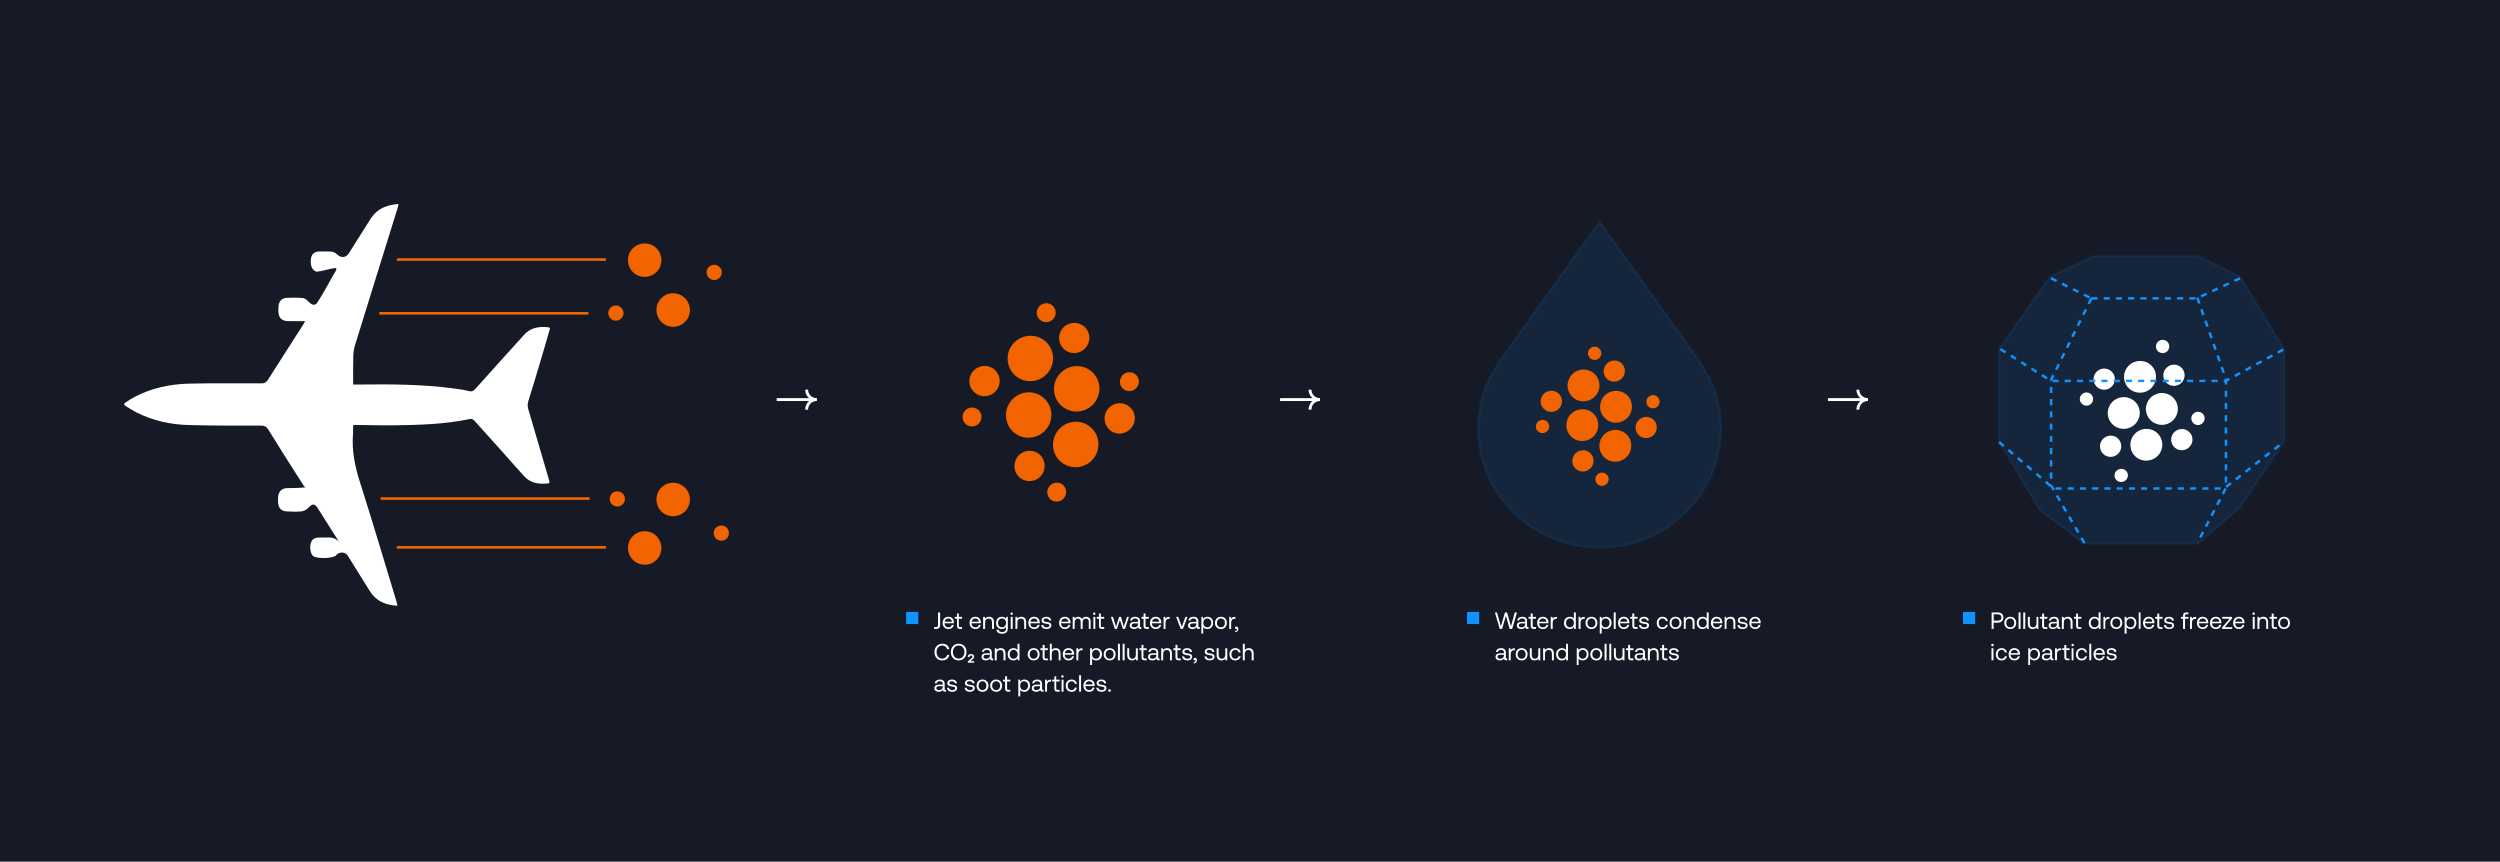 <svg height="659" viewBox="0 0 1912 659" width="1912" xmlns="http://www.w3.org/2000/svg"><path d="m-8-421h1920v1080h-1920z" fill="#161a26" fill-rule="evenodd"/><path d="m104.1 315.3c12.9 6.5 26.7 9.5 40.9 9.8 18.3.5 36.5.4 54.8.4 2.4 0 3.9.7 5.3 2.9 8.8 14.3 17.9 28.6 27 42.8.3.6 1.1 1.1 1.6 1.5-5.3.6-9.5.5-13.8.6-4.5.1-6.9 2.5-7.2 7-.1 1.4-.1 2.8 0 4.3.3 3.9 2.5 6.3 6.3 6.5 3.9.2 7.8.4 11.6 0 1.9-.2 4-1.4 5.3-2.8 3-3.3 4.8-3.3 7.2.5q7.4 11.7 14.8 23.4c.5.8.9 1.7 1.3 2.5-2.6-3.9-6.6-3.7-10.5-3.6-1.4 0-2.8 0-4.3 0-2.9 0-5.4.7-6.5 3.7-1.3 3.3-.5 8.5 1.4 10.3 2.6 2.4 15.1 2.2 17.7-.3q.3-.3.5-.6c2.4-2.4 6.6-2.1 8.4.7q8.5 13.5 16.9 27.1c4.8 7.8 12.1 10.8 21.2 11.3-.4-1.5-.6-2.6-.9-3.7-9.2-30.2-18.1-60.4-27.7-90.5-4-12.4-6.5-24.7-5.4-37.7.1-2.1.1-4.1.1-6.2 1-.1 1.7-.2 2.3-.2 9.3.1 18.7.4 28 .3 19.7-.3 39.3-.7 58.7-4.8 2.3-.5 3.3.7 4.5 2.1 12.2 13.6 24.5 27.2 36.6 40.9 5.2 6.1 11.7 7 19.1 6.2.7-.1 1.1-.7.9-1.4-.3-1.3-.7-2.5-1-3.6-5-17.2-10-34.4-15.1-51.6-.7-2.2-.7-4.2 0-6.4 3.3-10.6 6.5-21.1 9.6-31.7 2.3-7.6 4.5-15.2 6.8-23.3.2-.6-.2-1.3-.9-1.4-7.4-.7-13.7.1-18.8 5.8-12.4 13.7-24.9 27.5-37.2 41.3-1.5 1.6-2.7 2.3-5 1.7-4-1-8.2-1.6-12.3-2.1-23.7-3.1-47.5-3.2-71.3-2.9-1.6 0-3.1 0-4.9 0 0-7.6-.1-14.8.1-22 .1-2.7.5-5.5 1.3-8 10.8-35.1 21.8-70.2 32.7-105.3.2-.8.3-1.6.6-2.8-9 .7-16.3 3.5-21.2 11.1q-8.4 13.3-16.8 26.6c-2.3 3.6-5.9 3.8-9.1.8-1-1-2.6-1.9-4-2-3.4-.3-6.8-.2-10.1-.1-3.2.2-5.2 2.1-5.7 5-.8 5.2.5 8.9 3.7 10.2.2.1.5.2.7.2 3.8-.3 10.6-2.5 13.9-2.8 2.5-.2 0 3.2-1.3 5.4-4.4 7.6-7.3 13.5-12.4 21.3-1.4 2.1-4 1.6-5.8-.3-1.4-1.4-3.1-3.2-4.8-3.4-4.3-.5-8.6-.4-12.8-.2-3.4.2-5.5 2.4-6 5.7-.2 1.4-.2 2.8-.2 4.3.1 5.3 2.5 7.8 7.9 7.8 4.1.1 8.2 0 12.6 0-.7 1.3-1.3 2.3-1.9 3.3-8.8 13.8-17.7 27.5-26.4 41.3-1.4 2.3-2.9 3.1-5.5 3-18.4 0-36.8-.2-55.2.2-14.5.4-28.6 3.4-41.6 10.2-2.4 1.3-4.6 2.8-7.3 4.6-.7.5-.7 1.5 0 1.9 3.1 2 5.7 3.7 8.5 5.1z" fill="#fff"/><path d="m303.5 418.6h159.9m-173.3-179h159.9m-158.9 141.7h159.8m-147.4-182.8h159.9" fill="none" stroke="#f26400" stroke-width="2"/><g fill="#f26400" fill-rule="evenodd"><path d="m476.4 237.2c1.3 2.9-.1 6.3-3.1 7.6-2.9 1.3-6.4-.1-7.6-3.1-1.3-2.9.1-6.4 3.1-7.6 2.9-1.3 6.3.1 7.6 3.1z"/><path d="m526.6 232.1c2.8 6.5-.2 14-6.7 16.8-6.6 2.8-14.1-.3-16.8-6.8-2.8-6.5.2-14 6.7-16.8s14 .3 16.8 6.8z"/><path d="m504.8 193.9c2.8 6.6-.2 14.1-6.7 16.8-6.5 2.8-14.1-.2-16.8-6.7-2.8-6.5.2-14 6.7-16.8s14.1.2 16.8 6.7z"/><path d="m526.6 377c2.8 6.5-.2 14-6.7 16.8-6.6 2.8-14.1-.2-16.8-6.7-2.8-6.6.2-14.1 6.7-16.9 6.5-2.7 14 .3 16.8 6.8z"/><path d="m504.8 414.1c2.8 6.5-.2 14-6.7 16.8-6.5 2.7-14.1-.3-16.8-6.8-2.8-6.5.2-14 6.7-16.8s14.1.2 16.8 6.8z"/><path d="m477.5 379.3c1.2 3-.1 6.4-3.1 7.6-3 1.3-6.4-.1-7.6-3-1.3-3 .1-6.4 3-7.7 3-1.2 6.4.1 7.7 3.1z"/><path d="m557 405.4c1.3 3-.1 6.4-3 7.7-3 1.2-6.4-.1-7.7-3.1-1.2-3 .1-6.4 3.1-7.6 3-1.3 6.4.1 7.6 3z"/><path d="m551.6 206c1.2 3-.1 6.4-3.1 7.7-3 1.2-6.4-.1-7.6-3.1-1.3-3 .1-6.4 3-7.6 3-1.3 6.4.1 7.7 3z"/><path d="m835.7 309.6c-6.8 6.8-17.8 6.9-24.6.1-6.7-6.7-6.7-17.7.1-24.5 6.8-6.9 17.8-6.9 24.6-.2 6.8 6.8 6.7 17.8-.1 24.6z"/><path d="m829.7 266.6c-4.5 4.6-11.8 4.6-16.3.1-4.6-4.5-4.5-11.8 0-16.4 4.6-4.5 11.9-4.5 16.4 0s4.5 11.8-.1 16.3z"/><path d="m805.3 244.2c-2.9 2.9-7.5 2.9-10.3.1s-2.8-7.4.1-10.3c2.8-2.8 7.4-2.8 10.2 0s2.8 7.4 0 10.2z"/><path d="m794.6 258c8.9 3.6 13.1 13.6 9.5 22.6-3.6 8.9-13.7 13.2-22.6 9.7s-13.2-13.6-9.6-22.6c3.6-8.9 13.8-13.2 22.7-9.7z"/><path d="m757.3 280.7c6 2.3 8.8 9.1 6.4 15-2.4 6-9.2 8.9-15.1 6.5s-8.8-9.1-6.4-15c2.4-6 9.2-8.9 15.1-6.5z"/><path d="m746.1 312.2c3.7 1.4 5.5 5.6 4 9.4-1.5 3.7-5.7 5.5-9.5 4-3.7-1.5-5.4-5.7-3.9-9.4s5.7-5.5 9.4-4z"/><path d="m774.9 304.8c7-6.6 18-6.3 24.5.7 6.6 6.9 6.2 17.9-.8 24.5-7.1 6.6-18 6.3-24.6-.6-6.5-7-6.1-18 .9-24.6z"/><path d="m779.5 347.9c4.7-4.4 12-4.2 16.4.5 4.3 4.6 4.1 12-.6 16.4s-12 4.2-16.4-.5c-4.3-4.6-4.1-11.9.6-16.4z"/><path d="m803.3 371.1c2.9-2.7 7.5-2.6 10.2.3s2.5 7.5-.4 10.2c-2.9 2.8-7.5 2.7-10.2-.2s-2.6-7.5.4-10.3z"/><path d="m817.4 356.5c-9.1-2.8-14.2-12.5-11.2-21.7 2.9-9.2 12.6-14.3 21.8-11.5 9.1 2.9 14.2 12.6 11.3 21.8-3 9.2-12.7 14.3-21.9 11.4z"/><path d="m852.8 331.1c-6.1-1.9-9.4-8.4-7.5-14.5 1.9-6.2 8.5-9.6 14.6-7.7s9.4 8.4 7.5 14.5c-2 6.1-8.5 9.6-14.6 7.7z"/><path d="m861.6 298.8c-3.9-1.2-6-5.2-4.7-9 1.2-3.9 5.2-6 9.1-4.8 3.8 1.2 5.9 5.2 4.7 9-1.3 3.9-5.3 6-9.1 4.8z"/></g><path d="m1315.4 316c3.5 26.9-5.3 55.1-26.2 75.9h-.1l-.3.2c-36.1 35.6-94.8 35.6-131.1 0-21.1-20.7-29.9-49.1-26.4-76.1 1.3-9.4 4-18.5 8.2-27.2l7.3-12.5 76.5-106.7 76.5 106.7 7.4 12.5c4.2 8.7 6.9 17.9 8.2 27.2z" fill="#1093ff" opacity=".1" stroke="#1093ff" stroke-width="1.9"/><g fill-rule="evenodd"><path d="m1244.5 319.7c-4.8 4.8-12.5 4.8-17.2 0-4.8-4.7-4.7-12.4 0-17.2 4.8-4.8 12.5-4.8 17.3-.1 4.7 4.8 4.7 12.5-.1 17.3z" fill="#f26400"/><path d="m1240.3 289.5c-3.2 3.2-8.3 3.2-11.5.1-3.1-3.2-3.1-8.3.1-11.5s8.3-3.2 11.5-.1c3.1 3.2 3.1 8.3-.1 11.5z" fill="#f26400"/><path d="m1223.2 273.8c-2 2-5.2 2-7.2 0s-2-5.2 0-7.2 5.2-2 7.2 0 2 5.2 0 7.2z" fill="#f26400"/><path d="m1215.7 283.5c6.2 2.4 9.2 9.5 6.7 15.8-2.6 6.3-9.7 9.3-15.9 6.8-6.3-2.5-9.3-9.6-6.7-15.8 2.5-6.3 9.6-9.3 15.9-6.8z" fill="#f26400"/><path d="m1189.5 299.4c4.2 1.6 6.2 6.3 4.5 10.5s-6.4 6.2-10.6 4.6c-4.2-1.7-6.2-6.4-4.5-10.6s6.5-6.2 10.6-4.5z" fill="#f26400"/><path d="m1181.7 321.5c2.6 1 3.8 3.9 2.7 6.6-1 2.6-4 3.8-6.6 2.8s-3.8-4-2.8-6.6c1.1-2.6 4.1-3.9 6.7-2.8z" fill="#f26400"/><path d="m1201.8 316.3c5-4.6 12.7-4.4 17.3.5s4.3 12.6-.6 17.2c-5 4.6-12.7 4.4-17.3-.5s-4.3-12.6.6-17.2z" fill="#f26400"/><path d="m1205.1 346.6c3.3-3.1 8.4-3 11.5.3 3 3.2 2.9 8.4-.4 11.5s-8.5 2.9-11.5-.3c-3.1-3.3-2.9-8.4.4-11.5z" fill="#f26400"/><path d="m1221.8 362.8c2-1.9 5.2-1.8 7.1.2 2 2.1 1.8 5.3-.2 7.2-2.1 1.9-5.3 1.9-7.2-.2-1.9-2-1.8-5.2.3-7.2z" fill="#f26400"/><path d="m1231.7 352.6c-6.4-2-10-8.8-7.9-15.3 2-6.4 8.9-10 15.3-8s10 8.8 7.9 15.3c-2 6.4-8.9 10-15.3 8z" fill="#f26400"/><path d="m1256.5 334.7c-4.3-1.3-6.6-5.9-5.2-10.2 1.3-4.2 5.9-6.6 10.2-5.3s6.6 5.9 5.2 10.2c-1.3 4.3-5.9 6.6-10.2 5.3z" fill="#f26400"/><path d="m1262.7 312.1c-2.7-.8-4.2-3.7-3.3-6.4.8-2.6 3.7-4.1 6.4-3.3 2.6.8 4.1 3.7 3.3 6.3-.9 2.7-3.8 4.2-6.4 3.4z" fill="#f26400"/></g><path d="m1428.5 305.6c-4.2 0-7.6-3.4-7.6-7.6" fill="none" stroke="#fff" stroke-width="2.2"/><path d="m1428.5 305.6c-4.2 0-7.6 3.4-7.6 7.7" fill="none" stroke="#fff" stroke-width="2.2"/><path d="m1428.5 305.6h-30.5" fill="none" stroke="#fff" stroke-width="2.2"/><path d="m1009.5 305.6c-4.2 0-7.6-3.4-7.6-7.6" fill="none" stroke="#fff" stroke-width="2.2"/><path d="m1009.5 305.6c-4.2 0-7.6 3.4-7.6 7.7" fill="none" stroke="#fff" stroke-width="2.2"/><path d="m1009.5 305.6h-30.5" fill="none" stroke="#fff" stroke-width="2.2"/><path d="m624.5 305.6c-4.2 0-7.6-3.4-7.6-7.6" fill="none" stroke="#fff" stroke-width="2.2"/><path d="m624.5 305.6c-4.2 0-7.6 3.4-7.6 7.7" fill="none" stroke="#fff" stroke-width="2.2"/><path d="m624.5 305.6h-30.5" fill="none" stroke="#fff" stroke-width="2.2"/><path d="m1714 213 32 52.3c.6.9.9 1.9.9 3v67.8c0 1.1-.4 2.1-1 3.1l-32.4 48.4q-.4.6-1 1.1l-29.9 25.7c-1 .9-2.3 1.3-3.6 1.3h-83.1c-1.2 0-2.4-.4-3.4-1.1l-31.3-23.6q-.9-.7-1.5-1.6l-30-50.3c-.5-.9-.8-1.9-.8-2.9v-67.7c0-1.2.4-2.3 1.1-3.2l37-52.5c.6-.8 1.3-1.4 2.2-1.8l30.8-14.5c.8-.4 1.6-.6 2.4-.6h77.5q1.3 0 2.4.6l29.4 14.4c.9.4 1.8 1.2 2.3 2.1z" fill="#1093ff" opacity=".1" stroke="#1093ff" stroke-width="1.9"/><path d="m1568.7 212.8 30.8 15.4m0 0h80.5l33.2-15.4m-113.7 15.4-30.8 62.2v80.9l25.7 44.4" fill="none" stroke="#1093ff" stroke-dasharray="4.68" stroke-width="1.9"/><path d="m1658.1 324c-6.3 2.6-13.4-.4-16-6.6s.4-13.3 6.7-15.9c6.2-2.6 13.4.4 15.9 6.6 2.6 6.2-.4 13.3-6.6 15.9z" fill="#fff" fill-rule="evenodd"/><path d="m1665.7 294.5c-4.1 1.7-8.9-.2-10.6-4.4-1.7-4.1.3-8.8 4.5-10.6 4.1-1.7 8.9.3 10.6 4.4s-.3 8.9-4.5 10.6z" fill="#fff" fill-rule="evenodd"/><path d="m1655.9 269.7c-2.6 1-5.6-.2-6.7-2.8-1-2.5.2-5.5 2.8-6.6s5.6.1 6.7 2.7c1 2.6-.2 5.6-2.8 6.7z" fill="#fff" fill-rule="evenodd"/><path d="m1645.3 279.5c4.8 4.6 4.8 12.3.1 17.2-4.7 4.8-12.5 4.9-17.3.2s-4.9-12.4-.1-17.2c4.7-4.8 12.5-4.9 17.3-.2z" fill="#fff" fill-rule="evenodd"/><path d="m1615 284.2c3.2 3.1 3.3 8.2.1 11.4-3.1 3.2-8.3 3.3-11.5.2s-3.3-8.3-.1-11.5 8.3-3.3 11.5-.1z" fill="#fff" fill-rule="evenodd"/><path d="m1599.3 301.6c2 1.9 2 5.1.1 7.1-2 2-5.2 2.1-7.2.1-2-1.9-2.1-5.1-.1-7.1s5.2-2.1 7.2-.1z" fill="#fff" fill-rule="evenodd"/><path d="m1620 304.5c6.3-2.4 13.3.8 15.7 7 2.4 6.3-.8 13.3-7.2 15.7-6.3 2.4-13.3-.7-15.7-7s.8-13.3 7.2-15.7z" fill="#fff" fill-rule="evenodd"/><path d="m1611.4 333.7c4.2-1.6 8.9.5 10.4 4.7 1.6 4.2-.5 8.9-4.7 10.5s-8.9-.5-10.5-4.7.5-8.9 4.8-10.5z" fill="#fff" fill-rule="evenodd"/><path d="m1620.5 358.9c2.7-1 5.6.3 6.6 2.9s-.4 5.5-3 6.5-5.6-.3-6.6-2.9c-.9-2.6.4-5.5 3-6.5z" fill="#fff" fill-rule="evenodd"/><path d="m1633.6 349.5c-5.1-4.3-5.8-12-1.4-17.1 4.3-5.2 12-5.9 17.2-1.6s5.8 11.9 1.5 17.1c-4.4 5.2-12.1 5.9-17.3 1.6z" fill="#fff" fill-rule="evenodd"/><path d="m1663.4 342.5c-3.4-2.9-3.9-8-1-11.5 3-3.4 8.1-3.9 11.5-1 3.5 2.9 3.9 8 1 11.4-2.9 3.5-8 3.9-11.5 1.1z" fill="#fff" fill-rule="evenodd"/><path d="m1677.8 323.9c-2.2-1.8-2.5-5-.7-7.1 1.9-2.2 5.1-2.5 7.2-.7 2.2 1.8 2.4 5 .6 7.1-1.8 2.2-5 2.5-7.1.7z" fill="#fff" fill-rule="evenodd"/><path d="m1680.5 227.7 21.9 62.2v83.3l-21.9 42.1" fill="none" stroke="#1093ff" stroke-dasharray="4.68" stroke-width="1.9"/><path d="m1529.9 267 38.8 24.3h133.6l44.6-24.3" fill="none" stroke="#1093ff" stroke-dasharray="4.68" stroke-width="1.9"/><path d="m1528.9 338.1 41.7 35.5h130.4l45.4-35.5" fill="none" stroke="#1093ff" stroke-dasharray="4.68" stroke-width="1.9"/><path d="m693 468h9.3v9.3h-9.3z" fill="#1093ff" fill-rule="evenodd"/><path d="m714.4 481v-1.4h1.4c1.2 0 1.6-.6 1.6-1.7v-9.5h1.6v9.6c0 2-1 3-3 3zm11 .1c-2.7 0-4.5-1.9-4.5-4.7s1.8-4.7 4.3-4.7c2.6 0 4.4 1.7 4.4 4.5v.5h-7.2v.1c0 1.8 1.2 3 2.9 3 1.4 0 2.4-.7 2.7-1.9h1.5c-.4 1.9-1.9 3.2-4.1 3.2zm-2.9-5.6h5.5c-.1-1.6-1.2-2.5-2.7-2.5-1.4 0-2.6.9-2.8 2.5zm11.7 5.5c-1.7 0-2.3-.8-2.3-2.4v-5.4h-1.7v-1.4h1.7v-2.6h1.4v2.6h2.5v1.4h-2.5v5.4c0 .8.3 1 1.1 1h1.4v1.4zm11.9.1c-2.8 0-4.6-1.9-4.6-4.7s1.8-4.7 4.4-4.7c2.5 0 4.3 1.7 4.3 4.5v.5h-7.1v.1c0 1.8 1.1 3 2.9 3 1.3 0 2.3-.7 2.6-1.9h1.5c-.4 1.9-1.9 3.2-4 3.2zm-3-5.6h5.5c-.1-1.6-1.2-2.5-2.7-2.5-1.4 0-2.6.9-2.8 2.5zm8.8 5.5v-9.2h1.3l.2 1.3c.6-.7 1.5-1.4 3-1.4 2.1 0 3.8 1.1 3.8 4.2v5.1h-1.5v-5c0-1.9-.9-2.9-2.5-2.9-1.8 0-2.8 1.1-2.8 3.1v4.8zm14.4 3.7c-2.3 0-4-1.1-4.2-3.1h1.5c.2 1.1 1.3 1.8 2.8 1.8 1.9 0 3-.9 3-2.9v-1c-.6.9-1.6 1.6-3.2 1.6-2.5 0-4.4-1.7-4.4-4.7 0-2.8 1.9-4.7 4.4-4.7 1.6 0 2.6.6 3.2 1.5l.2-1.4h1.2v8.7c0 2.7-1.4 4.2-4.5 4.2zm.1-4.9c1.8 0 3-1.4 3-3.4s-1.2-3.4-3-3.4c-1.9 0-3.1 1.4-3.1 3.4s1.2 3.4 3.1 3.4zm6.6 1.2v-9.2h1.5v9.2zm.7-10.7c-.5 0-.9-.4-.9-1 0-.5.4-.9.9-.9s.9.4.9.9c0 .6-.4 1-.9 1zm2.9 10.7v-9.2h1.3l.2 1.3c.5-.7 1.5-1.4 3-1.4 2.1 0 3.7 1.1 3.7 4.2v5.1h-1.5v-5c0-1.9-.8-2.9-2.4-2.9-1.9 0-2.8 1.1-2.8 3.1v4.8zm14.4.1c-2.7 0-4.5-1.9-4.5-4.7s1.7-4.7 4.3-4.7 4.4 1.7 4.4 4.5v.5h-7.2v.1c0 1.8 1.2 3 2.9 3 1.4 0 2.4-.7 2.7-1.9h1.5c-.4 1.9-1.9 3.2-4.1 3.2zm-2.9-5.6h5.5c-.1-1.6-1.2-2.5-2.8-2.5-1.3 0-2.6.9-2.7 2.5zm12.4 5.6c-2.4 0-4-1.1-4.1-3.1h1.5c.1 1.1 1 1.8 2.6 1.8 1.3 0 2.2-.5 2.2-1.4 0-1-1-1.2-2.3-1.3-2.1-.3-3.8-.7-3.8-2.6 0-1.7 1.6-2.8 3.6-2.8 2.1 0 3.6 1 3.8 2.9h-1.5c-.2-.9-1-1.6-2.3-1.6s-2.1.5-2.1 1.3c0 1 1 1.2 2.3 1.4 2.1.2 3.7.7 3.7 2.6 0 1.7-1.6 2.8-3.6 2.8zm14.1 0c-2.8 0-4.6-1.9-4.6-4.7s1.8-4.7 4.4-4.7c2.5 0 4.3 1.7 4.3 4.5v.5h-7.2v.1c0 1.8 1.2 3 2.9 3 1.4 0 2.4-.7 2.7-1.9h1.5c-.4 1.9-1.9 3.2-4 3.2zm-3-5.6h5.5c-.1-1.6-1.2-2.5-2.7-2.5-1.4 0-2.6.9-2.8 2.5zm8.8 5.5v-9.2h1.3l.2 1.2c.4-.6 1.3-1.3 2.7-1.3 1.3 0 2.4.6 2.9 1.8.5-1 1.5-1.8 3.2-1.8 1.9 0 3.4 1.1 3.4 3.8v5.5h-1.4v-5.5c0-1.6-.8-2.4-2.2-2.4-1.5 0-2.5 1-2.5 2.7v5.2h-1.5v-5.5c0-1.6-.8-2.4-2.2-2.4-1.5 0-2.4 1.1-2.4 2.8v5.1zm15.8 0v-9.2h1.5v9.2zm.7-10.7c-.5 0-.9-.4-.9-1 0-.5.4-.9.9-.9s.9.4.9.9c0 .6-.4 1-.9 1zm6 10.7c-1.8 0-2.4-.8-2.4-2.4v-5.4h-1.7v-1.4h1.7v-2.6h1.4v2.6h2.6v1.4h-2.6v5.4c0 .8.3 1 1.1 1h1.5v1.4zm9.7 0-3-9.2h1.6l2.3 7.5 2.4-7.5h1.4l2.2 7.5 2.4-7.5h1.5l-3 9.2h-1.6l-2.3-6.8-2.3 6.8zm14.8.1c-2 0-3.4-1-3.4-2.7 0-1.8 1.3-2.8 3.7-2.8h2.7v-.7c0-1.2-.9-1.9-2.3-1.9s-2.2.6-2.3 1.6h-1.5c.2-1.8 1.6-2.9 3.9-2.9s3.7 1.2 3.7 3.3v4c0 .5.1.6.5.6h.5v1.4h-.8c-1.2 0-1.7-.5-1.7-1.4-.5.8-1.4 1.5-3 1.5zm.1-1.3c1.8 0 2.9-1 2.9-2.5v-.5h-2.9c-1.3 0-2 .5-2 1.5s.8 1.5 2 1.5zm9.5 1.2c-1.8 0-2.4-.8-2.4-2.4v-5.4h-1.6v-1.4h1.6v-2.6h1.5v2.6h2.5v1.4h-2.5v5.4c0 .8.3 1 1 1h1.5v1.4zm7 .1c-2.7 0-4.5-1.9-4.5-4.7s1.8-4.7 4.3-4.7c2.6 0 4.4 1.7 4.4 4.5v.5h-7.2v.1c0 1.8 1.2 3 2.9 3 1.4 0 2.4-.7 2.7-1.9h1.5c-.4 1.9-1.9 3.2-4.1 3.2zm-2.9-5.6h5.5c-.1-1.6-1.2-2.5-2.7-2.5-1.4 0-2.6.9-2.8 2.5zm8.8 5.5v-9.2h1.3l.2 1.4c.4-.7 1.1-1.4 2.8-1.4h.4v1.5h-.7c-2 0-2.5 1.6-2.5 3v4.7zm13.1 0-3.5-9.2h1.6l2.8 7.5 2.7-7.5h1.6l-3.5 9.2zm9 .1c-2 0-3.4-1-3.4-2.7 0-1.8 1.3-2.8 3.7-2.8h2.7v-.7c0-1.2-.8-1.9-2.3-1.9-1.3 0-2.1.6-2.3 1.6h-1.5c.2-1.8 1.7-2.9 3.9-2.9 2.3 0 3.7 1.2 3.7 3.3v4c0 .5.2.6.6.6h.5v1.4h-.9c-1.1 0-1.6-.5-1.6-1.4-.6.8-1.5 1.5-3.1 1.5zm.1-1.3c1.9 0 2.9-1 2.9-2.5v-.5h-2.8c-1.3 0-2.1.5-2.1 1.5s.8 1.5 2 1.5zm6.7 4.8v-12.8h1.2l.2 1.5c.6-.8 1.6-1.6 3.2-1.6 2.5 0 4.4 1.7 4.4 4.7 0 2.8-1.9 4.7-4.4 4.7-1.6 0-2.6-.6-3.2-1.5v5zm4.5-4.8c1.8 0 3.1-1.4 3.1-3.4s-1.3-3.4-3.1-3.4-3 1.4-3 3.4 1.2 3.4 3 3.4zm10.5 1.3c-2.7 0-4.6-1.9-4.6-4.7s1.9-4.7 4.6-4.7 4.5 1.9 4.5 4.7-1.8 4.7-4.5 4.7zm0-1.3c1.8 0 3-1.4 3-3.4s-1.2-3.4-3-3.4-3.1 1.4-3.1 3.4 1.3 3.4 3.1 3.4zm6.3 1.2v-9.2h1.3l.2 1.4c.4-.7 1.1-1.4 2.8-1.4h.4v1.5h-.8c-1.9 0-2.4 1.6-2.4 3v4.7zm4.5 2.4v-.9c1.2 0 1.5-.7 1.5-1.4q0-.1 0-.2c-.1.2-.4.2-.6.2-.6 0-1-.3-1-.9s.5-1.1 1.2-1.1c.9 0 1.4.9 1.4 1.8 0 1.6-.9 2.5-2.5 2.5zm-224 21.7c-3.6 0-5.9-2.5-5.9-6.4 0-3.8 2.4-6.4 6.1-6.4 2.7 0 4.8 1.6 5.2 4.2h-1.6c-.5-1.7-1.8-2.8-3.7-2.8-2.7 0-4.4 2.1-4.4 5s1.7 5 4.3 5c2 0 3.3-1.1 3.8-2.8h1.6c-.4 2.6-2.5 4.2-5.4 4.2zm12.6 0c-3.6 0-6-2.7-6-6.4s2.4-6.4 6-6.4c3.5 0 6 2.7 6 6.4s-2.5 6.4-6 6.4zm0-1.4c2.6 0 4.4-2.1 4.4-5s-1.8-5-4.4-5-4.4 2.1-4.4 5 1.8 5 4.4 5zm7 3.1v-1l2.5-2.1c.6-.5 1-.9 1-1.4 0-.6-.5-1-1.1-1-.7 0-1.1.5-1.1 1.2v.1h-1.4v-.2c0-1.3 1-2.2 2.5-2.2s2.4.8 2.4 2c0 1-.6 1.6-1.4 2.3l-1.5 1.2h2.9v1.1zm13.9-1.7c-2.1 0-3.4-1-3.4-2.7 0-1.8 1.3-2.8 3.7-2.8h2.7v-.7c0-1.2-.9-1.9-2.3-1.9s-2.2.6-2.4 1.6h-1.4c.2-1.8 1.6-2.9 3.9-2.9s3.6 1.2 3.6 3.3v4c0 .5.2.6.6.6h.5v1.4h-.8c-1.2 0-1.7-.5-1.7-1.4-.5.8-1.5 1.5-3 1.5zm.1-1.3c1.8 0 2.9-1 2.9-2.5v-.5h-2.9c-1.3 0-2 .5-2 1.5s.7 1.5 2 1.5zm6.6 1.2v-9.2h1.3l.2 1.3c.5-.7 1.5-1.4 3-1.4 2.1 0 3.7 1.1 3.7 4.2v5.1h-1.5v-5c0-1.9-.8-2.9-2.4-2.9-1.9 0-2.8 1.1-2.8 3.1v4.8zm14.3.1c-2.6 0-4.4-1.7-4.4-4.7 0-2.8 1.8-4.7 4.4-4.7 1.5 0 2.6.6 3.1 1.5v-4.8h1.5v12.6h-1.3l-.2-1.5c-.6.9-1.6 1.6-3.1 1.6zm.1-1.3c1.8 0 3.1-1.4 3.1-3.4s-1.3-3.4-3.1-3.4-3 1.4-3 3.4 1.2 3.4 3 3.4zm15.4 1.3c-2.7 0-4.6-1.9-4.6-4.7s1.9-4.7 4.6-4.7c2.6 0 4.5 1.9 4.5 4.7s-1.9 4.7-4.5 4.7zm0-1.3c1.8 0 3-1.4 3-3.4s-1.2-3.4-3-3.4c-1.9 0-3.1 1.4-3.1 3.4s1.2 3.4 3.1 3.4zm9.2 1.2c-1.8 0-2.4-.8-2.4-2.4v-5.4h-1.7v-1.4h1.7v-2.6h1.5v2.6h2.5v1.4h-2.5v5.4c0 .8.2 1 1 1h1.5v1.4zm3.1 0v-12.6h1.5v4.7c.5-.7 1.5-1.4 3-1.4 2.1 0 3.7 1.1 3.7 4.2v5.1h-1.4v-5c0-1.9-.9-2.9-2.5-2.9-1.9 0-2.8 1.1-2.8 3.1v4.8zm14.4.1c-2.7 0-4.5-1.9-4.5-4.7s1.8-4.7 4.3-4.7c2.6 0 4.4 1.7 4.4 4.5v.5h-7.2v.1c0 1.8 1.2 3 2.9 3 1.4 0 2.4-.7 2.7-1.9h1.5c-.4 1.9-1.9 3.2-4.1 3.2zm-2.9-5.6h5.5c-.1-1.6-1.2-2.5-2.7-2.5-1.4 0-2.6.9-2.8 2.5zm8.8 5.5v-9.2h1.3l.2 1.4c.4-.7 1.1-1.4 2.8-1.4h.4v1.5h-.8c-1.9 0-2.4 1.6-2.4 3v4.7zm10.5 3.6v-12.8h1.3l.2 1.5c.6-.8 1.6-1.6 3.2-1.6 2.5 0 4.4 1.7 4.4 4.7 0 2.8-1.9 4.7-4.4 4.7-1.6 0-2.6-.6-3.2-1.5v5zm4.5-4.8c1.8 0 3-1.4 3-3.4s-1.2-3.4-3-3.4-3 1.4-3 3.4 1.2 3.4 3 3.4zm10.5 1.3c-2.7 0-4.6-1.9-4.6-4.7s1.9-4.7 4.6-4.7 4.5 1.9 4.5 4.7-1.8 4.7-4.5 4.7zm0-1.3c1.8 0 3-1.4 3-3.4s-1.2-3.4-3-3.4-3.1 1.4-3.1 3.4 1.3 3.4 3.1 3.4zm6.3 1.2v-12.6h1.5v12.6zm3.6 0v-12.6h1.5v12.6zm7.2.1c-2 0-3.7-1.1-3.7-4.2v-5.1h1.5v5c0 1.9.9 3 2.4 3 1.8 0 2.7-1.2 2.7-3.1v-4.9h1.5v9.2h-1.3l-.2-1.2c-.5.7-1.4 1.3-2.9 1.3zm9.6-.1c-1.8 0-2.4-.8-2.4-2.4v-5.4h-1.6v-1.4h1.6v-2.6h1.5v2.6h2.5v1.4h-2.5v5.4c0 .8.3 1 1 1h1.5v1.4zm6 .1c-2.1 0-3.4-1-3.4-2.7 0-1.8 1.3-2.8 3.7-2.8h2.7v-.7c0-1.2-.9-1.9-2.3-1.9s-2.2.6-2.4 1.6h-1.4c.2-1.8 1.6-2.9 3.9-2.9s3.6 1.2 3.6 3.3v4c0 .5.2.6.6.6h.5v1.4h-.8c-1.2 0-1.7-.5-1.7-1.4-.5.8-1.5 1.5-3 1.5zm.1-1.3c1.8 0 2.9-1 2.9-2.5v-.5h-2.9c-1.3 0-2 .5-2 1.5s.7 1.5 2 1.5zm6.6 1.2v-9.2h1.3l.2 1.3c.5-.7 1.5-1.4 3-1.4 2.1 0 3.7 1.1 3.7 4.2v5.1h-1.5v-5c0-1.9-.8-2.9-2.4-2.9-1.9 0-2.8 1.1-2.8 3.1v4.8zm13.3 0c-1.7 0-2.4-.8-2.4-2.4v-5.4h-1.6v-1.4h1.6v-2.6h1.5v2.6h2.5v1.4h-2.5v5.4c0 .8.3 1 1.1 1h1.4v1.4zm6.8.1c-2.4 0-4-1.1-4.1-3.1h1.5c.1 1.1 1 1.8 2.6 1.8 1.3 0 2.2-.5 2.2-1.4 0-1-1-1.2-2.3-1.3-2.1-.3-3.8-.7-3.8-2.6 0-1.7 1.5-2.8 3.6-2.8s3.6 1 3.8 2.9h-1.6c-.1-.9-.9-1.6-2.2-1.6s-2.1.5-2.1 1.3c0 1 .9 1.2 2.3 1.4 2.1.2 3.7.7 3.7 2.6 0 1.7-1.6 2.8-3.6 2.8zm4.7 2.3v-.9c1.1 0 1.5-.7 1.5-1.4q0-.1 0-.2c-.2.2-.4.2-.6.2-.6 0-1-.3-1-.9s.4-1.1 1.2-1.1c.9 0 1.4.9 1.4 1.8 0 1.6-.9 2.5-2.5 2.5zm12.3-2.3c-2.3 0-3.9-1.1-4-3.1h1.5c.1 1.1 1 1.8 2.5 1.8 1.4 0 2.2-.5 2.2-1.4 0-1-.9-1.2-2.2-1.3-2.1-.3-3.8-.7-3.8-2.6 0-1.7 1.5-2.8 3.6-2.8s3.6 1 3.7 2.9h-1.5c-.1-.9-.9-1.6-2.2-1.6-1.4 0-2.1.5-2.1 1.3 0 1 .9 1.2 2.3 1.4 2 .2 3.7.7 3.7 2.6 0 1.7-1.6 2.8-3.7 2.8zm9 0c-2 0-3.7-1.1-3.7-4.2v-5.1h1.5v5c0 1.9.9 3 2.4 3 1.8 0 2.7-1.2 2.7-3.1v-4.9h1.5v9.2h-1.3l-.2-1.2c-.5.7-1.4 1.3-2.9 1.3zm10.6 0c-2.7 0-4.5-1.8-4.5-4.7 0-2.8 1.8-4.7 4.5-4.7 2.3 0 3.7 1.3 4.1 3.3h-1.6c-.3-1.2-1.2-2-2.5-2-1.8 0-3 1.4-3 3.4s1.2 3.4 3 3.4c1.3 0 2.2-.8 2.5-1.9h1.6c-.4 1.9-1.9 3.2-4.1 3.2zm5.7-.1v-12.6h1.5v4.7c.6-.7 1.5-1.4 3-1.4 2.1 0 3.8 1.1 3.8 4.2v5.1h-1.5v-5c0-1.9-.9-2.9-2.5-2.9-1.8 0-2.8 1.1-2.8 3.1v4.8zm-232.5 24.1c-2 0-3.4-1-3.4-2.7 0-1.8 1.3-2.8 3.7-2.8h2.7v-.7c0-1.2-.8-1.9-2.3-1.9-1.3 0-2.1.6-2.3 1.6h-1.5c.2-1.8 1.7-2.9 3.9-2.9 2.3 0 3.7 1.2 3.7 3.3v4c0 .5.2.6.6.6h.4v1.4h-.8c-1.1 0-1.6-.5-1.6-1.4-.6.8-1.5 1.5-3.1 1.5zm.1-1.3c1.8 0 2.9-1 2.9-2.5v-.5h-2.8c-1.4 0-2.1.5-2.1 1.5s.8 1.5 2 1.5zm10.2 1.3c-2.3 0-3.9-1.1-4-3.1h1.5c.1 1.1 1 1.8 2.5 1.8 1.4 0 2.2-.5 2.2-1.4 0-1-.9-1.2-2.2-1.3-2.1-.3-3.8-.7-3.8-2.6 0-1.7 1.5-2.8 3.6-2.8s3.6 1 3.7 2.9h-1.5c-.1-.9-.9-1.6-2.2-1.6-1.4 0-2.1.5-2.1 1.3 0 1 .9 1.2 2.3 1.4 2 .2 3.7.7 3.7 2.6 0 1.7-1.6 2.8-3.7 2.8zm13.6 0c-2.4 0-4-1.1-4.1-3.1h1.5c.1 1.1 1 1.8 2.6 1.8 1.3 0 2.2-.5 2.2-1.4 0-1-1-1.2-2.3-1.3-2.1-.3-3.8-.7-3.8-2.6 0-1.7 1.5-2.8 3.6-2.8s3.6 1 3.8 2.9h-1.6c-.1-.9-.9-1.6-2.2-1.6s-2.1.5-2.1 1.3c0 1 .9 1.2 2.3 1.4 2.1.2 3.7.7 3.7 2.6 0 1.7-1.6 2.8-3.6 2.8zm9.5 0c-2.7 0-4.5-1.9-4.5-4.7s1.8-4.7 4.5-4.7 4.6 1.9 4.6 4.7-1.9 4.7-4.6 4.7zm0-1.3c1.8 0 3-1.4 3-3.4s-1.2-3.4-3-3.4-3 1.4-3 3.4 1.2 3.4 3 3.4zm10.5 1.3c-2.7 0-4.6-1.9-4.6-4.7s1.9-4.7 4.6-4.7 4.5 1.9 4.5 4.7-1.8 4.7-4.5 4.7zm0-1.3c1.8 0 3-1.4 3-3.4s-1.2-3.4-3-3.4-3.1 1.4-3.1 3.4 1.3 3.4 3.1 3.4zm9.2 1.2c-1.7 0-2.4-.8-2.4-2.4v-5.4h-1.6v-1.4h1.6v-2.6h1.5v2.6h2.5v1.4h-2.5v5.4c0 .8.3 1 1.1 1h1.4v1.4zm7.7 3.6v-12.8h1.3l.2 1.5c.6-.8 1.6-1.6 3.1-1.6 2.5 0 4.4 1.7 4.4 4.7 0 2.8-1.9 4.7-4.4 4.7-1.5 0-2.6-.6-3.1-1.5v5zm4.4-4.8c1.9 0 3.1-1.4 3.1-3.4s-1.2-3.4-3.1-3.4c-1.8 0-3 1.4-3 3.4s1.2 3.4 3 3.4zm9.3 1.3c-2 0-3.4-1-3.4-2.7 0-1.8 1.3-2.8 3.7-2.8h2.7v-.7c0-1.2-.8-1.9-2.3-1.9-1.3 0-2.1.6-2.3 1.6h-1.5c.2-1.8 1.7-2.9 3.9-2.9 2.4 0 3.7 1.2 3.7 3.3v4c0 .5.2.6.6.6h.5v1.4h-.8c-1.2 0-1.7-.5-1.7-1.4-.5.8-1.5 1.5-3.1 1.5zm.1-1.3c1.9 0 2.9-1 2.9-2.5v-.5h-2.8c-1.3 0-2.1.5-2.1 1.5s.8 1.5 2 1.5zm6.7 1.2v-9.2h1.3l.2 1.4c.4-.7 1.1-1.4 2.7-1.4h.4v1.5h-.7c-1.9 0-2.4 1.6-2.4 3v4.7zm9.5 0c-1.8 0-2.4-.8-2.4-2.4v-5.4h-1.7v-1.4h1.7v-2.6h1.4v2.6h2.6v1.4h-2.6v5.4c0 .8.3 1 1.1 1h1.5v1.4zm3.1 0v-9.2h1.5v9.2zm.7-10.7c-.5 0-.9-.4-.9-1 0-.5.4-.9.9-.9s.9.4.9.9c0 .6-.4 1-.9 1zm7 10.8c-2.8 0-4.5-1.8-4.5-4.7 0-2.8 1.8-4.7 4.5-4.7 2.2 0 3.7 1.3 4 3.3h-1.5c-.3-1.2-1.2-2-2.5-2-1.8 0-3 1.4-3 3.4s1.2 3.4 3 3.4c1.3 0 2.2-.8 2.5-1.9h1.5c-.3 1.9-1.8 3.2-4 3.2zm5.7-.1v-12.6h1.5v12.6zm7.8.1c-2.7 0-4.5-1.9-4.5-4.7s1.7-4.7 4.3-4.7 4.3 1.7 4.3 4.5v.5h-7.1v.1c0 1.8 1.2 3 2.9 3 1.3 0 2.3-.7 2.6-1.9h1.5c-.3 1.9-1.9 3.2-4 3.2zm-2.9-5.6h5.5c-.2-1.6-1.2-2.5-2.8-2.5-1.3 0-2.6.9-2.7 2.5zm12.3 5.6c-2.3 0-3.9-1.1-4-3.1h1.5c.1 1.1 1 1.8 2.5 1.8 1.4 0 2.2-.5 2.2-1.4 0-1-.9-1.2-2.2-1.3-2.1-.3-3.8-.7-3.8-2.6 0-1.7 1.5-2.8 3.6-2.8s3.6 1 3.7 2.9h-1.5c-.1-.9-.9-1.6-2.2-1.6-1.4 0-2.1.5-2.1 1.3 0 1 .9 1.2 2.3 1.4 2 .2 3.7.7 3.7 2.6 0 1.7-1.6 2.8-3.7 2.8zm6.1 0c-.6 0-1.1-.4-1.1-1s.5-1 1.1-1 1 .4 1 1-.4 1-1 1z" fill="#fff"/><path d="m1122 468h9.3v9.3h-9.3z" fill="#1093ff" fill-rule="evenodd"/><path d="m1147 481-3.7-12.6h1.6l3 10.6 3.1-10.6h1.6l3 10.6 2.9-10.6h1.7l-3.7 12.6h-1.9l-2.9-10-2.9 10zm16.5.1c-2 0-3.4-1-3.4-2.7 0-1.8 1.3-2.8 3.7-2.8h2.7v-.7c0-1.2-.9-1.9-2.3-1.9s-2.2.6-2.4 1.6h-1.4c.2-1.8 1.6-2.9 3.9-2.9s3.6 1.2 3.6 3.3v4c0 .5.2.6.6.6h.5v1.4h-.8c-1.2 0-1.7-.5-1.7-1.4-.5.8-1.5 1.5-3 1.5zm.1-1.3c1.8 0 2.9-1 2.9-2.5v-.5h-2.9c-1.3 0-2 .5-2 1.5s.7 1.5 2 1.5zm9.5 1.2c-1.8 0-2.4-.8-2.4-2.4v-5.4h-1.7v-1.4h1.7v-2.6h1.5v2.6h2.5v1.4h-2.5v5.4c0 .8.2 1 1 1h1.5v1.4zm7 .1c-2.7 0-4.5-1.9-4.5-4.7s1.7-4.7 4.3-4.7 4.4 1.7 4.4 4.5v.5h-7.2v.1c0 1.8 1.2 3 2.9 3 1.4 0 2.4-.7 2.7-1.9h1.5c-.4 1.9-1.9 3.2-4.1 3.2zm-2.9-5.6h5.5c-.1-1.6-1.2-2.5-2.7-2.5-1.4 0-2.7.9-2.8 2.5zm8.8 5.5v-9.2h1.3l.2 1.4c.4-.7 1.1-1.4 2.8-1.4h.4v1.5h-.7c-2 0-2.5 1.6-2.5 3v4.7zm14.6.1c-2.6 0-4.5-1.7-4.5-4.7 0-2.8 1.9-4.7 4.5-4.7 1.5 0 2.5.6 3.1 1.5v-4.8h1.5v12.6h-1.3l-.2-1.5c-.6.9-1.6 1.6-3.1 1.6zm.1-1.3c1.8 0 3-1.4 3-3.4s-1.2-3.4-3-3.4-3 1.4-3 3.4 1.2 3.4 3 3.4zm6.6 1.2v-9.2h1.3l.2 1.4c.5-.7 1.2-1.4 2.8-1.4h.4v1.5h-.7c-2 0-2.5 1.6-2.5 3v4.7zm9.9.1c-2.7 0-4.6-1.9-4.6-4.7s1.9-4.7 4.6-4.7c2.6 0 4.5 1.9 4.5 4.7s-1.9 4.7-4.5 4.7zm0-1.3c1.8 0 3-1.4 3-3.4s-1.2-3.4-3-3.4c-1.9 0-3.1 1.4-3.1 3.4s1.2 3.4 3.1 3.4zm6.3 4.8v-12.8h1.3l.2 1.5c.6-.8 1.6-1.6 3.1-1.6 2.5 0 4.4 1.7 4.4 4.7 0 2.8-1.9 4.7-4.4 4.7-1.5 0-2.6-.6-3.1-1.5v5zm4.4-4.8c1.9 0 3.1-1.4 3.1-3.4s-1.2-3.4-3.1-3.4c-1.8 0-3 1.4-3 3.4s1.2 3.4 3 3.4zm6.3 1.2v-12.6h1.5v12.6zm7.8.1c-2.7 0-4.5-1.9-4.5-4.7s1.7-4.7 4.3-4.7 4.3 1.7 4.3 4.5v.5h-7.1v.1c0 1.8 1.2 3 2.9 3 1.3 0 2.3-.7 2.6-1.9h1.5c-.3 1.9-1.9 3.2-4 3.2zm-2.9-5.6h5.5c-.2-1.6-1.2-2.5-2.8-2.5-1.3 0-2.6.9-2.7 2.5zm11.7 5.5c-1.8 0-2.4-.8-2.4-2.4v-5.4h-1.6v-1.4h1.6v-2.6h1.5v2.6h2.5v1.4h-2.5v5.4c0 .8.3 1 1.1 1h1.4v1.4zm6.7.1c-2.3 0-4-1.1-4-3.1h1.5c.1 1.1 1 1.8 2.5 1.8 1.4 0 2.2-.5 2.2-1.4 0-1-.9-1.2-2.2-1.3-2.1-.3-3.8-.7-3.8-2.6 0-1.7 1.5-2.8 3.6-2.8s3.6 1 3.7 2.9h-1.5c-.1-.9-.9-1.6-2.2-1.6-1.4 0-2.1.5-2.1 1.3 0 1 .9 1.2 2.3 1.4 2 .2 3.7.7 3.7 2.6 0 1.7-1.6 2.8-3.7 2.8zm14 0c-2.7 0-4.4-1.8-4.4-4.7 0-2.8 1.8-4.7 4.4-4.7 2.3 0 3.7 1.3 4.1 3.3h-1.5c-.3-1.2-1.2-2-2.6-2-1.7 0-2.9 1.4-2.9 3.4s1.1 3.4 2.9 3.4c1.4 0 2.3-.8 2.6-1.9h1.5c-.4 1.9-1.9 3.2-4.1 3.2zm9.9 0c-2.6 0-4.5-1.9-4.5-4.7s1.9-4.7 4.5-4.7c2.7 0 4.6 1.9 4.6 4.7s-1.9 4.7-4.6 4.7zm0-1.3c1.9 0 3.1-1.4 3.1-3.4s-1.2-3.4-3.1-3.4c-1.8 0-3 1.4-3 3.4s1.2 3.4 3 3.4zm6.4 1.2v-9.2h1.2l.2 1.3c.6-.7 1.5-1.4 3.1-1.4 2 0 3.7 1.1 3.7 4.2v5.1h-1.5v-5c0-1.9-.9-2.9-2.5-2.9-1.8 0-2.8 1.1-2.8 3.1v4.8zm14.3.1c-2.5 0-4.4-1.7-4.4-4.7 0-2.8 1.9-4.7 4.4-4.7 1.6 0 2.6.6 3.2 1.5v-4.8h1.5v12.6h-1.3l-.2-1.5c-.6.9-1.6 1.6-3.2 1.6zm.2-1.3c1.8 0 3-1.4 3-3.4s-1.2-3.4-3-3.4-3.1 1.4-3.1 3.4 1.3 3.4 3.1 3.4zm10.8 1.3c-2.8 0-4.6-1.9-4.6-4.7s1.8-4.7 4.4-4.7 4.3 1.7 4.3 4.5v.5h-7.1v.1c0 1.8 1.1 3 2.9 3 1.3 0 2.3-.7 2.6-1.9h1.5c-.3 1.9-1.9 3.2-4 3.2zm-3-5.6h5.6c-.2-1.6-1.3-2.5-2.8-2.5-1.3 0-2.6.9-2.8 2.5zm8.9 5.5v-9.2h1.2l.2 1.3c.6-.7 1.5-1.4 3.1-1.4 2 0 3.7 1.1 3.7 4.2v5.1h-1.5v-5c0-1.9-.9-2.9-2.5-2.9-1.8 0-2.8 1.1-2.8 3.1v4.8zm13.9.1c-2.4 0-4-1.1-4-3.1h1.5c0 1.1 1 1.8 2.5 1.8 1.4 0 2.2-.5 2.2-1.4 0-1-.9-1.2-2.3-1.3-2.1-.3-3.7-.7-3.7-2.6 0-1.7 1.5-2.8 3.6-2.8 2 0 3.6 1 3.7 2.9h-1.5c-.1-.9-.9-1.6-2.3-1.6-1.3 0-2.1.5-2.1 1.3 0 1 1 1.2 2.3 1.4 2.1.2 3.8.7 3.8 2.6 0 1.7-1.7 2.8-3.7 2.8zm9.6 0c-2.8 0-4.6-1.9-4.6-4.7s1.8-4.7 4.4-4.7c2.5 0 4.3 1.7 4.3 4.5v.5h-7.2v.1c0 1.8 1.2 3 3 3 1.3 0 2.3-.7 2.6-1.9h1.5c-.4 1.9-1.9 3.2-4 3.2zm-3-5.6h5.5c-.1-1.6-1.2-2.5-2.7-2.5-1.4 0-2.6.9-2.8 2.5zm-192.3 29.6c-2 0-3.4-1-3.4-2.7 0-1.8 1.3-2.8 3.7-2.8h2.7v-.7c0-1.2-.8-1.9-2.3-1.9-1.3 0-2.2.6-2.3 1.6h-1.5c.2-1.8 1.7-2.9 3.9-2.9 2.3 0 3.7 1.2 3.7 3.3v4c0 .5.2.6.6.6h.4v1.4h-.8c-1.2 0-1.6-.5-1.6-1.4-.6.8-1.5 1.5-3.1 1.5zm.1-1.3c1.8 0 2.9-1 2.9-2.5v-.5h-2.8c-1.4 0-2.1.5-2.1 1.5s.8 1.5 2 1.5zm6.6 1.2v-9.2h1.3l.2 1.4c.5-.7 1.2-1.4 2.8-1.4h.4v1.5h-.7c-2 0-2.5 1.6-2.5 3v4.7zm9.9.1c-2.7 0-4.6-1.9-4.6-4.7s1.9-4.7 4.6-4.7c2.6 0 4.5 1.9 4.5 4.7s-1.9 4.7-4.5 4.7zm0-1.3c1.8 0 3-1.4 3-3.4s-1.2-3.4-3-3.4c-1.9 0-3.1 1.4-3.1 3.4s1.2 3.4 3.1 3.4zm9.8 1.3c-2 0-3.6-1.1-3.6-4.2v-5.1h1.5v5c0 1.9.8 3 2.4 3 1.8 0 2.6-1.2 2.6-3.1v-4.9h1.5v9.2h-1.3l-.2-1.2c-.5.7-1.4 1.3-2.9 1.3zm6.6-.1v-9.2h1.2l.2 1.3c.6-.7 1.5-1.4 3.1-1.4 2 0 3.7 1.1 3.7 4.2v5.1h-1.5v-5c0-1.9-.9-2.9-2.5-2.9-1.8 0-2.8 1.1-2.8 3.1v4.8zm14.3.1c-2.5 0-4.4-1.7-4.4-4.7 0-2.8 1.9-4.7 4.4-4.7 1.6 0 2.6.6 3.2 1.5v-4.8h1.5v12.6h-1.3l-.2-1.5c-.6.9-1.6 1.6-3.2 1.6zm.2-1.3c1.8 0 3-1.4 3-3.4s-1.2-3.4-3-3.4-3.1 1.4-3.1 3.4 1.3 3.4 3.1 3.4zm11.2 4.8v-12.8h1.2l.2 1.5c.6-.8 1.6-1.6 3.2-1.6 2.5 0 4.4 1.7 4.4 4.7 0 2.8-1.9 4.7-4.4 4.7-1.6 0-2.6-.6-3.2-1.5v5zm4.5-4.8c1.8 0 3.1-1.4 3.1-3.4s-1.3-3.4-3.1-3.4-3 1.4-3 3.4 1.2 3.4 3 3.4zm10.5 1.3c-2.7 0-4.6-1.9-4.6-4.7s1.9-4.7 4.6-4.7 4.5 1.9 4.5 4.7-1.8 4.7-4.5 4.7zm0-1.3c1.8 0 3-1.4 3-3.4s-1.2-3.4-3-3.4-3.1 1.4-3.1 3.4 1.3 3.4 3.1 3.4zm6.3 1.2v-12.6h1.5v12.6zm3.6 0v-12.6h1.5v12.6zm7.2.1c-2 0-3.7-1.1-3.7-4.2v-5.1h1.5v5c0 1.9.9 3 2.4 3 1.8 0 2.7-1.2 2.7-3.1v-4.9h1.5v9.2h-1.3l-.2-1.2c-.5.7-1.4 1.3-2.9 1.3zm9.6-.1c-1.8 0-2.4-.8-2.4-2.4v-5.4h-1.6v-1.4h1.6v-2.6h1.5v2.6h2.5v1.4h-2.5v5.4c0 .8.3 1 1.1 1h1.4v1.4zm6 .1c-2 0-3.4-1-3.4-2.7 0-1.8 1.3-2.8 3.7-2.8h2.7v-.7c0-1.2-.9-1.9-2.3-1.9s-2.2.6-2.4 1.6h-1.4c.2-1.8 1.6-2.9 3.9-2.9s3.7 1.2 3.7 3.3v4c0 .5.1.6.5.6h.5v1.4h-.8c-1.2 0-1.7-.5-1.7-1.4-.5.8-1.4 1.5-3 1.5zm.1-1.3c1.8 0 2.9-1 2.9-2.5v-.5h-2.9c-1.3 0-2 .5-2 1.5s.8 1.5 2 1.5zm6.6 1.2v-9.2h1.3l.2 1.3c.5-.7 1.5-1.4 3-1.4 2.1 0 3.7 1.1 3.7 4.2v5.1h-1.4v-5c0-1.9-.9-2.9-2.5-2.9-1.9 0-2.8 1.1-2.8 3.1v4.8zm13.3 0c-1.7 0-2.4-.8-2.4-2.4v-5.4h-1.6v-1.4h1.6v-2.6h1.5v2.6h2.5v1.4h-2.5v5.4c0 .8.3 1 1.1 1h1.4v1.4zm6.8.1c-2.4 0-4-1.1-4.1-3.1h1.5c.1 1.1 1 1.8 2.6 1.8 1.3 0 2.1-.5 2.1-1.4 0-1-.9-1.2-2.2-1.3-2.1-.3-3.8-.7-3.8-2.6 0-1.7 1.5-2.8 3.6-2.8s3.6 1 3.8 2.9h-1.6c-.1-.9-.9-1.6-2.2-1.6-1.4 0-2.1.5-2.1 1.3 0 1 .9 1.2 2.3 1.4 2.1.2 3.7.7 3.7 2.6 0 1.7-1.6 2.8-3.6 2.8z" fill="#fff"/><path d="m1501.3 468h9.3v9.3h-9.3z" fill="#1093ff" fill-rule="evenodd"/><path d="m1523.2 481v-12.6h4.8c2.5 0 4.2 1.5 4.2 3.9 0 2.3-1.7 3.9-4.2 3.9h-3.3v4.8zm1.6-6.3h3.1c1.7 0 2.8-.9 2.8-2.4s-1.1-2.5-2.7-2.5h-3.2zm12.7 6.4c-2.7 0-4.6-1.9-4.6-4.7s1.9-4.7 4.6-4.7c2.6 0 4.5 1.9 4.5 4.7s-1.9 4.7-4.5 4.7zm0-1.3c1.8 0 3-1.4 3-3.4 0-1.9-1.2-3.4-3-3.4-1.9 0-3.1 1.5-3.1 3.4 0 2 1.2 3.4 3.1 3.4zm6.3 1.2v-12.6h1.5v12.6zm3.6 0v-12.6h1.5v12.6zm7.1.1c-2 0-3.6-1.1-3.6-4.1v-5.2h1.5v5.1c0 1.9.9 2.9 2.4 2.9 1.8 0 2.7-1.2 2.7-3.1v-4.9h1.4v9.2h-1.2l-.2-1.2c-.6.7-1.4 1.3-3 1.3zm9.7-.1c-1.8 0-2.4-.8-2.4-2.4v-5.4h-1.7v-1.4h1.7v-2.5h1.5v2.5h2.5v1.4h-2.5v5.4c0 .8.2 1.1 1 1.1h1.5v1.3zm5.9.1c-2 0-3.3-1-3.3-2.7 0-1.8 1.2-2.8 3.6-2.8h2.7v-.6c0-1.3-.8-2-2.2-2s-2.2.7-2.4 1.6h-1.5c.3-1.8 1.7-2.9 3.9-2.9 2.4 0 3.7 1.2 3.7 3.3v4.1c0 .4.2.6.6.6h.5v1.3h-.8c-1.2 0-1.7-.5-1.7-1.4-.5.8-1.5 1.5-3.1 1.5zm.1-1.2c1.9 0 2.9-1.1 2.9-2.6v-.5h-2.8c-1.3 0-2 .5-2 1.6 0 .9.7 1.5 1.9 1.5zm6.7 1.1v-9.2h1.3l.2 1.3c.5-.7 1.4-1.4 3-1.4 2.1 0 3.7 1.2 3.7 4.2v5.1h-1.5v-5c0-1.9-.9-2.9-2.4-2.9-1.9 0-2.8 1.1-2.8 3.1v4.8zm13.3 0c-1.8 0-2.4-.8-2.4-2.4v-5.4h-1.6v-1.4h1.6v-2.5h1.5v2.5h2.5v1.4h-2.5v5.4c0 .8.3 1.1 1 1.1h1.5v1.3zm11.7.1c-2.6 0-4.4-1.7-4.4-4.7 0-2.8 1.8-4.7 4.4-4.7 1.5 0 2.6.7 3.1 1.5v-4.8h1.5v12.6h-1.3l-.2-1.5c-.6.9-1.6 1.6-3.1 1.6zm.1-1.3c1.8 0 3-1.4 3-3.3 0-2-1.2-3.5-3-3.5s-3 1.4-3 3.4 1.2 3.4 3 3.4zm6.7 1.2v-9.2h1.2l.2 1.4c.5-.7 1.2-1.4 2.8-1.4h.4v1.5h-.7c-1.9 0-2.5 1.6-2.5 3v4.7zm9.9.1c-2.7 0-4.6-1.9-4.6-4.7s1.9-4.7 4.6-4.7c2.6 0 4.5 1.9 4.5 4.7s-1.9 4.7-4.5 4.7zm0-1.3c1.8 0 3-1.4 3-3.4 0-1.9-1.2-3.4-3-3.4-1.9 0-3.1 1.5-3.1 3.4 0 2 1.2 3.4 3.1 3.4zm6.3 4.8v-12.8h1.3l.2 1.5c.6-.8 1.6-1.6 3.1-1.6 2.5 0 4.4 1.7 4.4 4.7 0 2.8-1.9 4.7-4.4 4.7-1.5 0-2.6-.6-3.1-1.5v5zm4.4-4.8c1.9 0 3.1-1.4 3.1-3.4s-1.2-3.4-3.1-3.4c-1.8 0-3 1.4-3 3.4s1.2 3.4 3 3.4zm6.4 1.2v-12.6h1.4v12.6zm7.8.1c-2.7 0-4.5-1.9-4.5-4.7s1.7-4.7 4.3-4.7 4.4 1.7 4.4 4.5v.5h-7.2v.1c0 1.8 1.2 3 2.9 3 1.4 0 2.4-.7 2.7-1.9h1.5c-.4 1.9-1.9 3.2-4.1 3.2zm-2.9-5.6h5.5c-.1-1.6-1.2-2.5-2.7-2.5-1.4 0-2.7.9-2.8 2.5zm11.7 5.5c-1.7 0-2.4-.8-2.4-2.4v-5.4h-1.6v-1.4h1.6v-2.5h1.5v2.5h2.5v1.4h-2.5v5.4c0 .8.3 1.1 1.1 1.1h1.4v1.3zm6.8.1c-2.4 0-4-1.1-4.1-3.1h1.5c.1 1.1 1 1.9 2.6 1.9 1.3 0 2.2-.6 2.2-1.5s-1-1.2-2.3-1.3c-2.1-.3-3.8-.6-3.8-2.6 0-1.7 1.5-2.8 3.6-2.8s3.6 1 3.8 2.9h-1.6c-.1-.9-.9-1.6-2.2-1.6s-2.1.5-2.1 1.3c0 1.1.9 1.3 2.3 1.4 2.1.3 3.7.7 3.7 2.7 0 1.7-1.6 2.7-3.6 2.7zm10.5-.1v-7.8h-1.6v-1.4h1.6v-1c0-1.6.7-2.4 2.4-2.4h1.7v1.4h-1.6c-.7 0-1 .3-1 1v1h2.6v1.4h-2.6v7.8zm5.3 0v-9.2h1.3l.2 1.4c.5-.7 1.2-1.4 2.8-1.4h.4v1.5h-.7c-2 0-2.5 1.6-2.5 3v4.7zm9.8.1c-2.7 0-4.5-1.9-4.5-4.7s1.8-4.7 4.3-4.7c2.6 0 4.4 1.7 4.4 4.5v.5h-7.2v.1c0 1.8 1.2 3 2.9 3 1.4 0 2.4-.7 2.7-1.9h1.5c-.4 1.9-1.9 3.2-4.1 3.2zm-2.9-5.6h5.5c-.1-1.6-1.2-2.5-2.7-2.5-1.4 0-2.6.9-2.8 2.5zm13 5.6c-2.8 0-4.6-1.9-4.6-4.7s1.8-4.7 4.4-4.7 4.3 1.7 4.3 4.5v.5h-7.1v.1c0 1.8 1.1 3 2.9 3 1.3 0 2.3-.7 2.6-1.9h1.5c-.3 1.9-1.9 3.2-4 3.2zm-3-5.6h5.6c-.2-1.6-1.3-2.5-2.8-2.5-1.3 0-2.6.9-2.8 2.5zm7.7 5.5v-1.1l5.7-6.7h-5.6v-1.4h7.5v1.2l-5.7 6.7h5.8v1.3zm13 .1c-2.8 0-4.6-1.9-4.6-4.7s1.8-4.7 4.4-4.7c2.5 0 4.3 1.7 4.3 4.5v.5h-7.1v.1c0 1.8 1.1 3 2.9 3 1.3 0 2.3-.7 2.6-1.9h1.5c-.4 1.9-1.9 3.2-4 3.2zm-3-5.6h5.5c-.1-1.6-1.2-2.5-2.7-2.5-1.4 0-2.6.9-2.8 2.5zm13.4 5.5v-9.2h1.5v9.2zm.7-10.7c-.5 0-.9-.4-.9-1 0-.5.4-.9.9-.9s.9.4.9.9c0 .6-.4 1-.9 1zm2.9 10.7v-9.2h1.3l.2 1.3c.5-.7 1.4-1.4 3-1.4 2.1 0 3.7 1.2 3.7 4.2v5.1h-1.5v-5c0-1.9-.9-2.9-2.4-2.9-1.9 0-2.8 1.1-2.8 3.1v4.8zm13.3 0c-1.8 0-2.4-.8-2.4-2.4v-5.4h-1.6v-1.4h1.6v-2.5h1.5v2.5h2.5v1.4h-2.5v5.4c0 .8.3 1.1 1 1.1h1.5v1.3zm7 .1c-2.6 0-4.5-1.9-4.5-4.7s1.9-4.7 4.5-4.7c2.7 0 4.6 1.9 4.6 4.7s-1.9 4.7-4.6 4.7zm0-1.3c1.9 0 3.1-1.4 3.1-3.4 0-1.9-1.2-3.4-3.1-3.4-1.8 0-3 1.5-3 3.4 0 2 1.2 3.4 3 3.4zm-223.7 25.2v-9.2h1.5v9.2zm.8-10.7c-.6 0-1-.4-1-1 0-.5.4-.9 1-.9.5 0 .9.4.9.9 0 .6-.4 1-.9 1zm6.9 10.8c-2.7 0-4.4-1.8-4.4-4.6 0-2.9 1.8-4.8 4.4-4.8 2.3 0 3.7 1.3 4.1 3.3h-1.6c-.2-1.2-1.1-2-2.5-2-1.7 0-2.9 1.5-2.9 3.5 0 1.9 1.1 3.3 2.9 3.3 1.4 0 2.3-.7 2.5-1.9h1.6c-.4 2-1.9 3.2-4.1 3.2zm9.9 0c-2.7 0-4.5-1.9-4.5-4.7s1.7-4.7 4.3-4.7 4.4 1.7 4.4 4.5v.5h-7.2v.1c0 1.8 1.2 3 2.9 3 1.4 0 2.4-.7 2.7-1.9h1.5c-.4 1.9-1.9 3.2-4.1 3.2zm-2.9-5.6h5.5c-.1-1.6-1.2-2.5-2.7-2.5-1.4 0-2.7.9-2.8 2.5zm13.4 9.1v-12.8h1.2l.2 1.5c.6-.8 1.6-1.6 3.2-1.6 2.5 0 4.4 1.7 4.4 4.7 0 2.8-1.9 4.7-4.4 4.7-1.6 0-2.6-.6-3.2-1.5v5zm4.5-4.8c1.8 0 3-1.4 3-3.4s-1.2-3.4-3-3.4-3 1.4-3 3.4 1.2 3.4 3 3.4zm9.3 1.3c-2 0-3.4-1-3.4-2.7 0-1.8 1.3-2.8 3.7-2.8h2.7v-.6c0-1.3-.9-2-2.3-2-1.3 0-2.2.7-2.3 1.6h-1.5c.2-1.8 1.7-2.9 3.9-2.9 2.3 0 3.7 1.2 3.7 3.3v4.1c0 .4.1.6.6.6h.4v1.3h-.8c-1.2 0-1.6-.5-1.6-1.4-.6.8-1.5 1.5-3.1 1.5zm.1-1.2c1.8 0 2.9-1.1 2.9-2.6v-.5h-2.9c-1.3 0-2 .5-2 1.6 0 .9.8 1.5 2 1.5zm6.6 1.1v-9.2h1.3l.2 1.4c.4-.7 1.1-1.4 2.8-1.4h.4v1.5h-.7c-2 0-2.5 1.6-2.5 3v4.7zm9.5 0c-1.7 0-2.4-.8-2.4-2.4v-5.4h-1.6v-1.4h1.6v-2.5h1.5v2.5h2.5v1.4h-2.5v5.4c0 .8.3 1.1 1.1 1.1h1.4v1.3zm3.2 0v-9.2h1.4v9.2zm.8-10.7c-.5 0-1-.4-1-1 0-.5.5-.9 1-.9s.9.4.9.9c0 .6-.4 1-.9 1zm6.9 10.8c-2.7 0-4.4-1.8-4.4-4.6 0-2.9 1.8-4.8 4.5-4.8 2.2 0 3.6 1.3 4 3.3h-1.5c-.3-1.2-1.2-2-2.6-2-1.7 0-2.9 1.5-2.9 3.5 0 1.9 1.1 3.3 2.9 3.3 1.4 0 2.3-.7 2.6-1.9h1.5c-.4 2-1.8 3.2-4.1 3.2zm5.8-.1v-12.6h1.5v12.6zm7.8.1c-2.8 0-4.6-1.9-4.6-4.7s1.8-4.7 4.4-4.7 4.3 1.7 4.3 4.5v.5h-7.1v.1c0 1.8 1.1 3 2.9 3 1.3 0 2.3-.7 2.6-1.9h1.5c-.4 1.9-1.9 3.2-4 3.2zm-3-5.6h5.5c-.1-1.6-1.2-2.5-2.7-2.5-1.4 0-2.6.9-2.8 2.5zm12.4 5.6c-2.4 0-4-1.1-4-3.1h1.5c0 1.1 1 1.9 2.5 1.9 1.4 0 2.2-.6 2.2-1.5s-.9-1.2-2.3-1.3c-2.1-.3-3.7-.6-3.7-2.6 0-1.7 1.5-2.8 3.6-2.8s3.6 1 3.7 2.9h-1.5c-.1-.9-.9-1.6-2.3-1.6-1.3 0-2.1.5-2.1 1.3 0 1.1 1 1.3 2.3 1.4 2.1.3 3.8.7 3.8 2.7 0 1.7-1.6 2.7-3.7 2.7z" fill="#fff"/></svg>